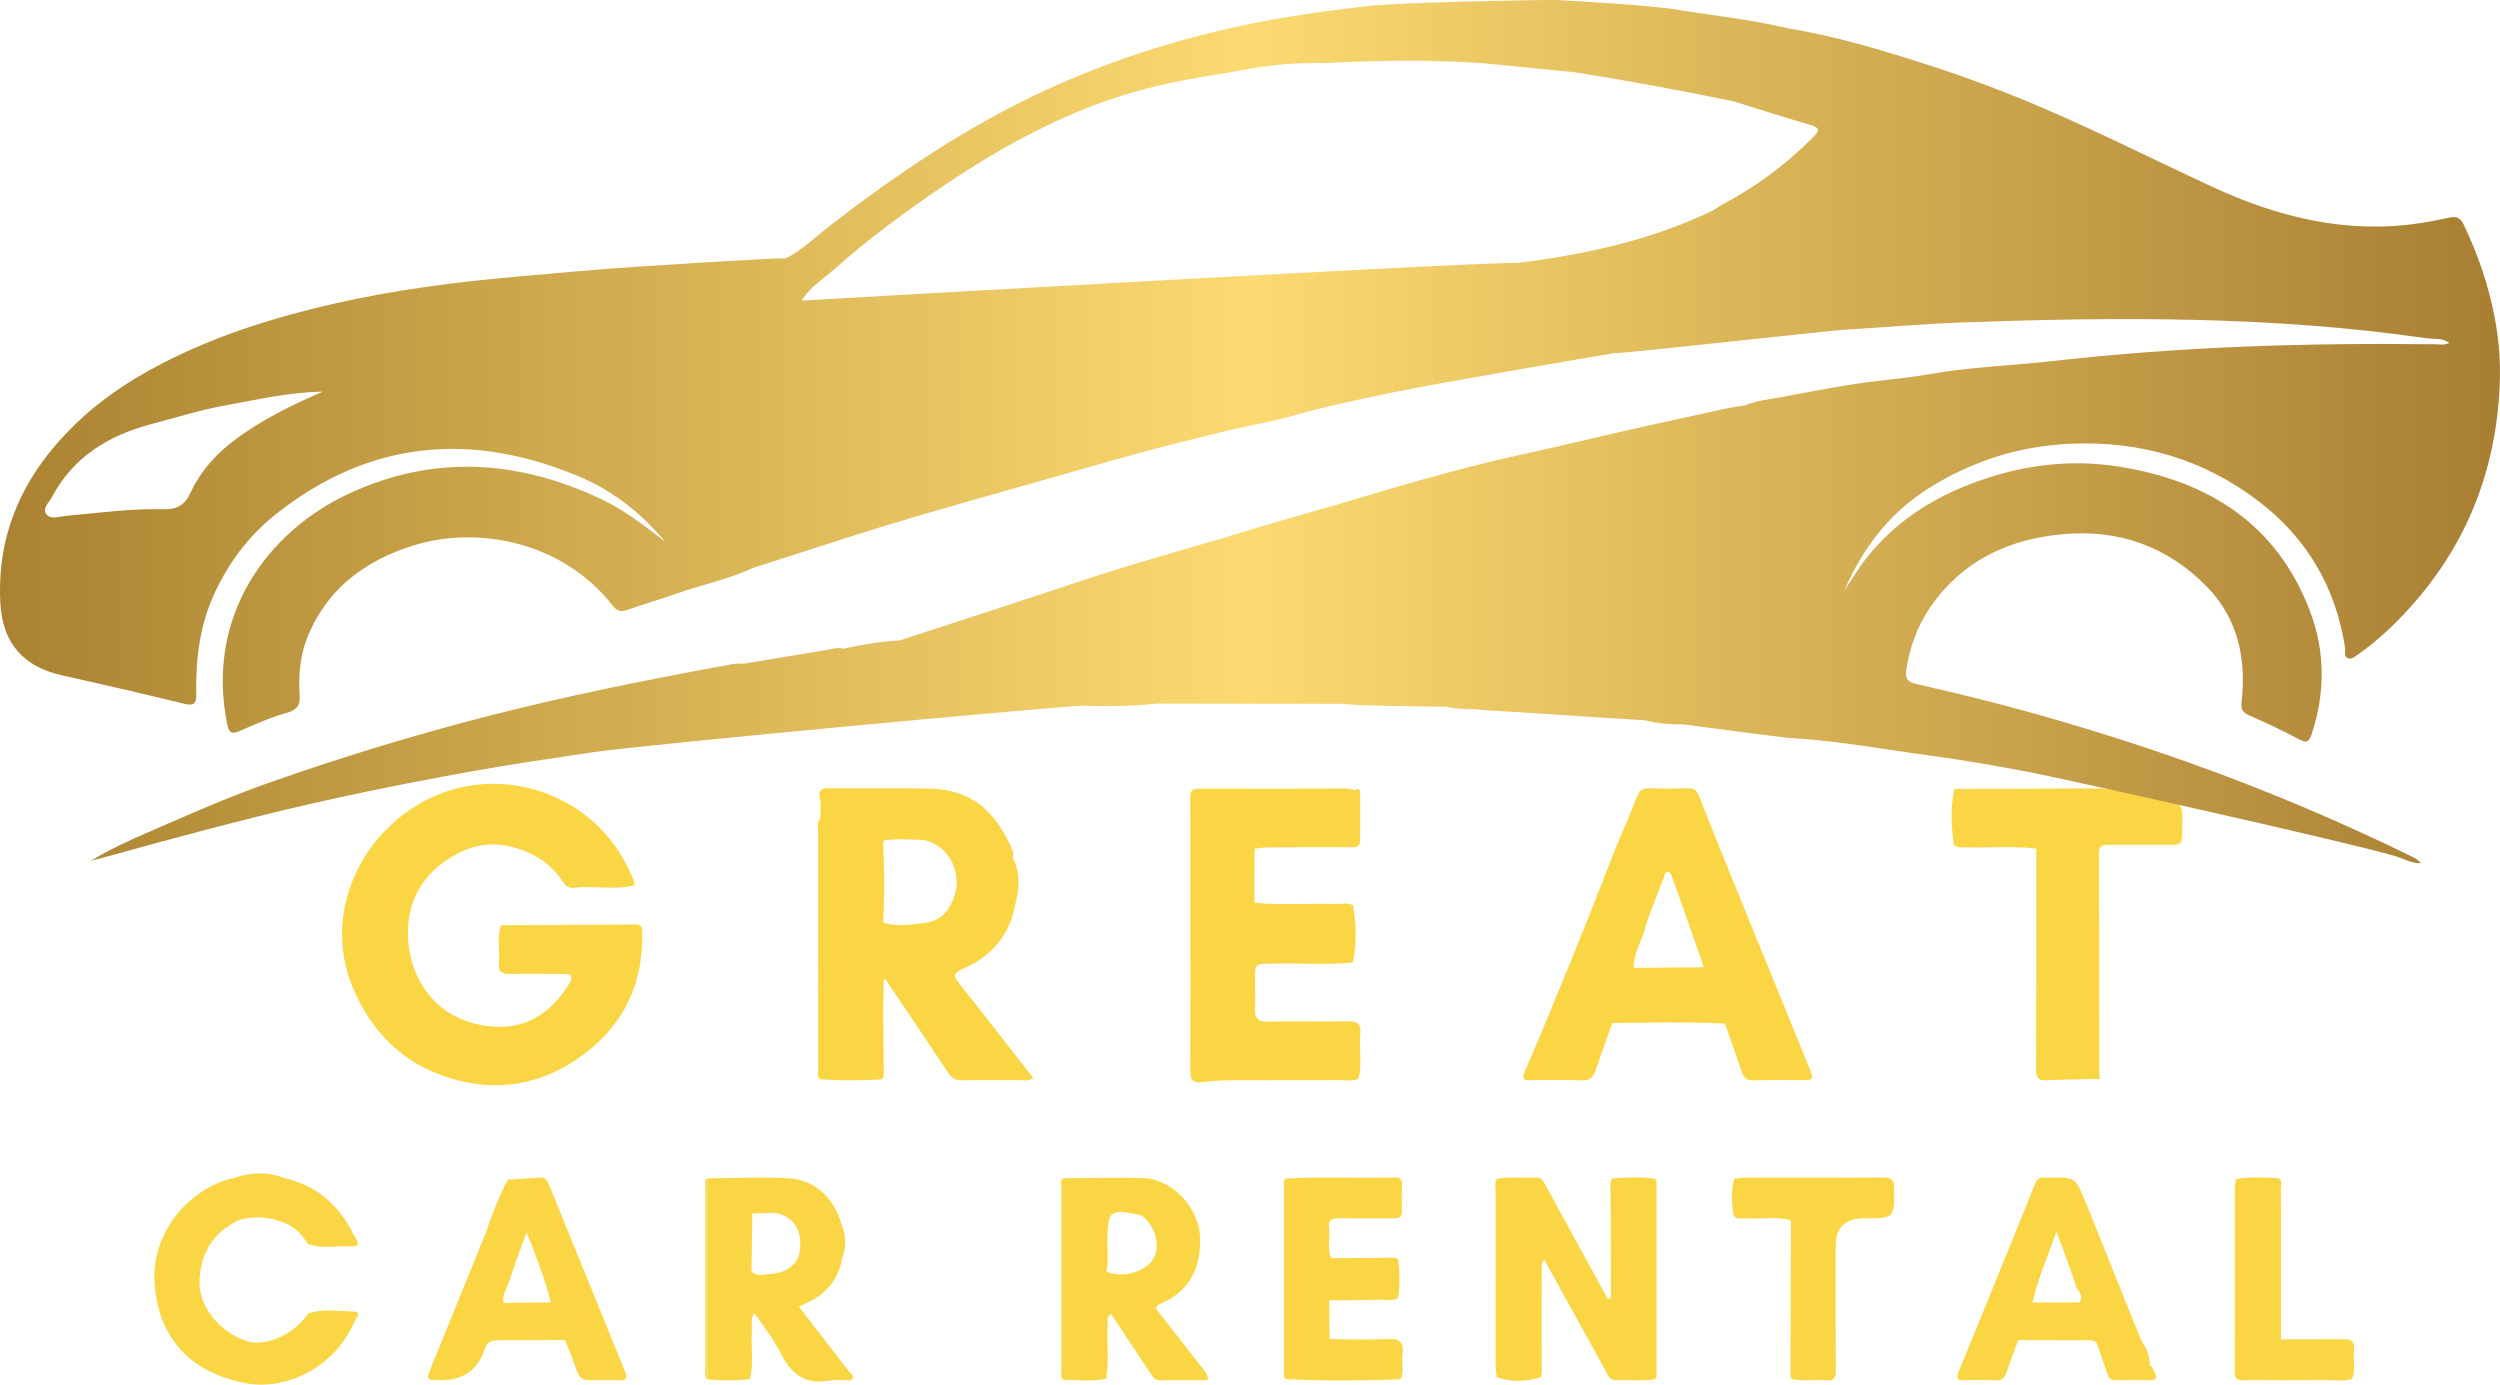 <?xml version="1.0" encoding="UTF-8"?>
<svg id="Layer_2" data-name="Layer 2" xmlns="http://www.w3.org/2000/svg" xmlns:xlink="http://www.w3.org/1999/xlink" viewBox="0 0 1065.74 590.26">
  <defs>
    <style>
      .cls-1 {
        fill: #fad644;
      }

      .cls-2 {
        fill: url(#linear-gradient);
      }
    </style>
    <linearGradient id="linear-gradient" x1="0" y1="184.01" x2="1065.74" y2="184.01" gradientUnits="userSpaceOnUse">
      <stop offset="0" stop-color="#aa8231"/>
      <stop offset=".5" stop-color="#fcda71"/>
      <stop offset="1" stop-color="#a87e33"/>
    </linearGradient>
  </defs>
  <g id="Layer_1-2" data-name="Layer 1">
    <g>
      <path class="cls-1" d="m270.98,394.1c-19.13.16-38.27.24-57.4.34-1.92,5.29-.34,10.79-.92,16.15-.38,3.55,1.18,4.66,4.58,4.59,7.66-.14,15.32,0,22.98,0,1.99,0,3.8.06,3.2,2.88-9.48,16.53-23.79,22.99-41.8,18.1-17.35-4.71-26.51-19.58-27.6-35.21-1.21-17.25,6.88-30.28,22.48-37.78,8.73-4.2,17.78-4.15,27.25-.36,7.67,3.07,13.04,7.86,17.25,14.52h0c1.98,1.84,4.42.96,6.58.88,7.64-.31,15.34,1.09,22.92-.78-.13-.79-.11-1.65-.42-2.38-6.42-15.46-16.73-27.3-32.03-34.58-24.27-11.55-52.27-7.18-72.09,11.86-17.93,17.22-26.2,44.48-15.14,69.67,7.47,17,19.25,29.61,36.75,36.13,20.14,7.5,39.78,5.73,57.73-6.17,19.42-12.88,29.12-31.32,28.48-54.89-.06-2.07-.56-2.98-2.81-2.96Z"/>
      <path class="cls-1" d="m410.45,413.03c12.04-5.24,20.03-14.21,22.37-27.54,1.64-6.03,2.13-12.06-.16-18.06-1.61-1.3-.27-3.2-.9-4.66-7.05-16.37-16.82-26.33-36.22-26.63-13.8-.22-27.61.03-41.42-.11-3.51-.03-5.54.3-4.54,4.71.61,2.69.07,5.63.05,8.46h0c-1.4,1.16-.85,2.77-.85,4.18-.03,34.2-.03,68.4.01,102.59,0,1.39-.67,3.02.85,4.13,8.74.61,17.49.56,26.23.03.31-.53.88-1.07.88-1.6-.03-8.76-.14-17.53-.23-26.29,0-.66,0-1.32,0-1.98.08-4.29.16-8.59.23-12.88,0,0,.07-.04.07-.04.19.19.42.25.68.21,8.9,13.23,17.88,26.4,26.63,39.73,1.59,2.42,3.26,3.3,6.06,3.24,7.81-.15,15.63.02,23.45-.08,2.17-.03,4.55.68,6.85-.89-10.63-13.59-20.99-26.98-31.53-40.23-2.45-3.08-2.95-4.37,1.47-6.29Zm-22.09-56.04c-3.91-.51-7.81-.31-11.68,1.34,0,0,0,0,0,0,3.87-1.65,7.77-1.84,11.68-1.34Zm-12.82,19.8s0,.04,0,.06c0-.02,0-.04,0-.06Zm18.35,16.71c-5.87.67-11.56,1.69-17.33-.19,0,0,0,0,0,0,.46-11.01.56-22.02-.03-33.03.05-.65.11-1.3.16-1.95,5.66-1.01,11.34-.37,17.02-.28,11.92,2.55,16.85,15.48,12.57,25.56-2.29,5.39-5.81,9.14-12.38,9.89Z"/>
      <path class="cls-1" d="m747.63,460.54c6.65-.2,13.31-.05,19.97-.07,5.74-.01,5.79-.11,3.63-5.41-10.2-25-20.41-50-30.58-75.01-5.54-13.63-11.07-27.27-16.46-40.95-.87-2.21-1.99-3.11-4.37-3.05-5.49.13-10.99.23-16.47-.04-3.06-.15-4.6,1.13-5.58,3.74-3.07,8.23-6.87,16.18-10.03,24.35-12.12,31.28-24.72,62.36-37.9,93.2-1.04,2.43-.55,3.21,2.05,3.19,7.49-.07,14.99-.24,22.47.08,3.63.16,4.93-1.49,5.94-4.5,2.23-6.71,4.71-13.33,7.08-19.99h0c15.99-.09,31.98-.52,47.96.23,2.41,6.91,4.9,13.79,7.2,20.73.87,2.63,2.3,3.59,5.1,3.51Zm-21.38-48.19c-.66.99-1.67,1.16-2.67,1.15,1,.01,2-.16,2.67-1.15,0,0,0,0,0,0Zm-25.06-16.28c2.12-7.45,5.39-14.57,8.03-21.88.4-1.11.52-2.46,1.79-2.46.91,0,1.48,1.17,1.83,2.17,3.87,10.97,7.77,21.93,11.63,32.89.65,1.83,1.19,3.7,1.79,5.55-9.95.08-19.9.17-29.85.26-.04-5.97,3.22-11.02,4.79-16.53Z"/>
      <path class="cls-1" d="m571.69,460.45c2.45-.01,4.99.59,7.36-.57,1.79-6.31.24-12.77.86-19.13.4-4.14-1.21-5.47-5.36-5.39-11.3.24-22.61-.12-33.91.16-4.48.11-5.97-1.49-5.64-5.75.24-3.14,0-6.31.04-9.47.11-9.94-1.39-9.39,9.28-9.55,10.78-.17,21.57.62,32.34-.42,1.88-8.1,1.39-16.23.18-24.35-2.14-1.34-4.51-.57-6.76-.63-11.77-.31-23.56.55-35.32-.49.01-7.69.03-15.38.04-23.07,1.97-.2,3.94-.56,5.92-.57,11.46-.06,22.92-.01,34.38-.05,2.08,0,4.68.51,4.72-2.84.06-6.64.06-13.29.01-19.93-.01-1.35-.19-2.93-2.24-1.51-1.28-.26-2.56-.76-3.84-.75-20.95.01-41.91.15-62.86.09-3.1,0-3.48,1.37-3.47,3.92.08,13.81.04,27.61.05,41.42,0,24.95.1,49.91-.09,74.86-.03,4.06,1.24,5.3,5.07,4.87,3.93-.44,7.9-.76,11.86-.78,15.8-.08,31.6,0,47.4-.06Z"/>
      <path class="cls-1" d="m925.91,341.84c-10.34-1.57-20.29-5.18-30.82-5.76-20.63.09-41.25.18-61.88.27-1.91,7.95-1.38,15.94-.27,23.93.15.24.36.32.64.24,1.63,1.22,3.52.59,5.28.65,9.73.34,19.5-.62,29.21.58h0c0,31.39.05,62.77-.12,94.16-.02,3.87,1.23,4.81,4.82,4.62,7.47-.39,14.95-.43,22.43-.62-.09-.82-.25-1.65-.25-2.47-.04-31.27-.02-62.55-.18-93.82-.02-3.35,1.77-3.45,4.04-3.46,6.49-.03,12.98.09,19.46-.04,13.53-.27,11.9,2.72,12.04-12.76.03-3.22-1.25-5.04-4.4-5.52Z"/>
      <path class="cls-1" d="m361.6,584.23c-6.95-9.03-13.92-18.03-21.1-27.31,9.8-3.73,16.43-9.66,18.31-19.83,1.86-4.99,2.11-9.97-.03-14.95-3.02-11.22-11.34-19.22-22.46-19.83-11.53-.64-23.13-.04-34.7.02,0,28.58,0,57.16,0,85.73,6.03.4,12.05.73,18.07-.16,1.76-6.95.32-14.03.83-21.03.17-2.36-.88-4.97,1.21-7.01,3.76,5.67,8.13,11.04,11.12,17.09,4.51,9.13,10.86,13.56,21.18,11.48,1.76-.36,3.65.04,5.47-.1,1.39-.11,3.32.81,4.01-.9.53-1.31-1.16-2.19-1.93-3.19Zm-41.86-62.35c-1.01,6.7-.35,13.43.6,20.16,0,0,0,0,0,0-.95-6.73-1.61-13.46-.6-20.16Zm.4,37.87c.17-.06.39-.09.65-.07-.26-.02-.48.01-.65.07Zm8.69-16.69c-2.78.15-5.93,1.38-8.49-1.01.13-8.26.26-16.53.38-24.8,4.26.27,8.66-1.01,12.76.67,6.31,2.6,8.69,8.25,7.28,16.46-.76,4.42-5.71,8.33-11.93,8.67Z"/>
      <path class="cls-1" d="m494.22,559.69c-1.18-1.51-2.51-2.62.53-3.92,12.6-5.39,17.37-15.51,16.82-28.71-.51-12.05-11.77-24.3-23.69-24.78-11.45-.46-22.93-.04-34.4,0-1.61.79-1.04,2.3-1.04,3.52-.03,26.3-.03,52.6,0,78.89,0,1.22-.57,2.74,1.09,3.49,6.02.08,12.06.89,18.05-.47,1.27-7.38.19-14.82.64-22.21.11-1.87-.76-4.06,1.39-5.43,5.86,8.83,11.74,17.66,17.57,26.51.81,1.23,1.81,1.82,3.29,1.81,6.79-.03,13.58-.01,20.49-.01.02-2.77-1.69-4.26-2.96-5.9-5.89-7.62-11.85-15.19-17.8-22.77Zm-5.4-19.94c-5,3.51-10.98,4.56-17.1,2.41-.86-3.35-1.09-6.72-1.08-10.1,0,3.38.21,6.75,1.08,10.1.87-4.24.34-8.54.38-12.8.12-13.63.85-14.24,14.52-11.26,7.44,5.68,8.86,16.98,2.2,21.65Z"/>
      <path class="cls-1" d="m916.44,581.95c.18-4.24-1.85-7.71-3.9-11.18-7.77-19.33-15.51-38.67-23.32-57.98-4.48-11.06-4.53-11.04-16.54-10.79-.33,0-.67.05-1,0-2.43-.36-3.49.94-4.32,3.07-2.61,6.76-5.41,13.45-8.14,20.16-8.01,19.7-15.97,39.42-24.08,59.08-1.22,2.96-1.15,4.24,2.48,4.1,4.32-.18,8.66-.24,12.97.03,2.98.19,4.05-1.24,4.88-3.72,1.5-4.51,3.25-8.94,4.9-13.4,8.73,0,17.47-.02,26.2.05,2.42.02,4.97-.61,7.21.94,1.6,4.65,3.22,9.29,4.79,13.95.58,1.74,1.85,2.12,3.48,2.11,4.81-.04,9.62-.05,14.43,0,2.5.02,3.54-.83,2.08-3.22-.67-1.09-.79-2.57-2.14-3.2Zm-39.76-56.95c3.11,8.59,5.96,15.82,8.27,23.21.69,2.19,3.84,4.16,1.35,7.02,0,0,0,0,0,0-6.6,0-13.21.01-19.81.02,2.13-10.04,6.42-19.32,10.19-30.25Zm-.28,31.44s.05,0,.07,0c-.02,0-.05,0-.07,0Z"/>
      <path class="cls-1" d="m234.04,505.02c-.75-1.85-1.55-3.22-3.86-3.03-4.58.37-9.17.61-13.76.91-3.91,7.45-6.83,15.31-9.55,23.25,1.21-1.77,2.31-3.58,3.3-5.44-1,1.86-2.1,3.67-3.3,5.44-7.62,18.7-15.25,37.4-22.85,56.12-2.48,6.1-2.44,6.12,3.96,6.11q14.91-.03,19.02-14.34c1.22-2.39,3.25-2.74,5.74-2.72,9.36.08,18.72-.03,28.08-.07,1.29,3.22,2.72,6.39,3.85,9.67,2.55,7.44,2.49,7.46,10.07,7.46,3.16,0,6.32-.1,9.47.04,3.1.14,3.25-1.25,2.28-3.63-10.84-26.58-21.66-53.16-32.44-79.76Zm-17.25,42.04c2.23-6.91,4.79-13.71,7.65-21.81,4.37,10.52,7.77,20.1,10.39,29.96,0,0,0,0,0,0-6.68.08-13.36.15-20.04.23-1.05-3.19,1.12-5.67,2-8.38Zm10.75,9.28c-.9.05-1.81.08-2.72.08.91,0,1.81-.02,2.72-.08Zm-12.62-47.26c-.59,2.02-1.29,4-2.08,5.94.79-1.94,1.48-3.92,2.08-5.94Z"/>
      <path class="cls-1" d="m802.63,501.94c-19.3.17-38.61.07-57.92.1-1.81,0-3.62.28-5.43.43-1.45,5.27-1.07,10.57-.19,15.87,1.6,1.8,3.72.87,5.61,1.01,6.23.47,12.54-.83,18.73.78-.06,21.88-.12,43.75-.17,65.63,0,.83,0,1.67.86,2.17,4.77,1,9.61.07,14.39.5,3.42.31,4.11-1.12,4.08-4.27-.13-17.64-.05-35.29-.05-52.93q0-11.86,12.05-11.86c13.07,0,12.92,0,12.88-12.72-.01-3.78-1.19-4.74-4.86-4.71Z"/>
      <path class="cls-1" d="m706.16,506.29c0-1.28.34-2.68-.72-3.78-6.04-.9-12.08-.66-18.13-.12-.27.56-.78,1.12-.78,1.68.05,15.01.15,30.03.24,45.04-.02,1.35-.04,2.7-.06,4.05-.4.25-.8.5-1.2.75-9.03-16.48-18.06-32.97-27.09-49.45-.74-1.35-1.56-2.54-3.38-2.44-5.59.3-11.22-.65-16.78.53-1.25,1.44-.67,3.18-.68,4.77-.04,24.75-.04,49.49-.02,74.24,0,1.8.29,3.59.44,5.4,6.2,2.46,12.44,1.95,18.7.26.81-1.55.54-3.24.54-4.87,0-12.91-.05-25.81,0-38.71.01-2.23-.68-4.66,1.09-6.64,8.73,15.83,17.45,31.67,26.18,47.5,1.01,1.84,1.6,4.06,4.47,3.91,5.45-.28,10.92.43,16.36-.41,1.18-.82.84-2.06.84-3.17,0-26.17,0-52.35-.03-78.52Z"/>
      <path class="cls-1" d="m300.72,505.91c-.03,26.18-.03,52.36,0,78.54,0,1.23-.55,2.7.91,3.6,0-28.58,0-57.15,0-85.73-1.48.89-.92,2.37-.92,3.59Z"/>
      <path class="cls-1" d="m1003.5,575.14c.32-3.3-1.25-4.28-4.37-4.24-8.92.12-17.84.04-26.76.03,1.28,1.3,2.89,1.2,4.46,1.16-1.57.04-3.18.15-4.46-1.16,0,0,0,0,0,0,0-21.23.02-42.45-.06-63.68,0-1.66.95-3.67-1.03-4.99-6.03-.17-12.08-.9-18.08.41-.18,1.29-.52,2.58-.52,3.87-.03,25.56-.04,51.12-.01,76.68,0,1.46-.32,3,.55,4.37,1.62,1.28,3.53.73,5.3.74,11.13.06,22.25.11,33.38,0,3.61-.04,7.29.75,10.83-.58,1.6-4.12.36-8.42.76-12.61Z"/>
      <path class="cls-1" d="m591.66,570.81c-8.27.45-16.58.09-24.87.06-.05-5.5-.1-11-.15-16.51,7.13-.09,14.25-.07,21.37-.31,2.7-.09,5.59.95,8.1-.95.66-5.32.6-10.63,0-15.95-.56-1.08-1.62-1-2.57-1-8.68.05-17.37.14-26.05.22-1.9-4.28-.32-8.79-.89-13.15-.42-3.24,1.17-3.93,4.02-3.89,7.79.11,15.59-.03,23.39.05,2.41.03,3.75-.58,3.65-3.31-.13-3.64-.08-7.3-.02-10.95.03-1.92-.37-3.18-2.68-3.13-15.57.31-31.16-.48-46.73.42-1.28.76-.89,2.05-.89,3.14-.02,26.4-.02,52.79.01,79.19,0,1.1-.38,2.37.84,3.18,16.27.82,32.56.69,48.84.04,1.69-3.43.35-7.1.84-10.63.67-4.84-.92-6.81-6.21-6.52Z"/>
      <path class="cls-1" d="m150.71,559.12c-6.3-.21-12.7-1.15-18.97.61-.42.49-.89.96-1.27,1.48-6.08,8.17-17.96,13.05-25.47,10.45-11.67-4.05-20.27-14.74-19.94-25.73.36-11.88,5.99-20.69,16.88-25.88,7.23-2.01,14.19-1.22,20.92,1.98,3.62,1.83,6.12,4.79,8.26,8.13,5.85,2.58,12,.7,18,1.18,4.04.32,4.34-1.47,1.94-4.28-6.04-13.2-15.99-21.67-30.21-24.98-6.99-2.61-13.97-2.45-20.95.08-17.34,3.44-36.43,22.02-33.87,46.81,2.09,20.28,13.74,36.13,39.25,40.76,16.05,2.91,37.19-6.1,45.88-26.48.76-1.52,3.31-3.99-.43-4.12Z"/>
    </g>
    <path class="cls-2" d="m1001,280.66c1.59.53,3.09-.87,4.43-1.81,8.05-5.67,15.17-12.39,21.75-19.66,24.29-26.8,36.76-58.47,38.42-94.46.44-9.5-.2-18.96-1.93-28.35-2.61-14.17-7.18-27.65-13.4-40.63-1.31-2.73-3.03-3.65-5.94-3.02-4.23.91-8.48,1.75-12.76,2.4-31.3,4.78-60.7-2.62-88.68-15.57-23.5-10.88-46.64-22.57-70.42-32.85-16.96-7.34-34.26-13.84-51.86-19.46-19.01-6.07-38.13-11.85-57.89-15.08-.91.15-1.97.57-2.88.73-.18.03-.36.05-.53.06.17,0,.35-.03.53-.06.92-.16,1.97-.58,2.88-.73-14.6-3.45-29.47-5.25-44.28-7.45C707.44,2.35,670.57.38,663.31,0c-13.39-.02-66.69,1.07-79.8,2.55-14.58,1.65-29.18,3.54-43.66,6.28-32.41,6.13-63.72,15.66-93.68,29.41-33.43,15.34-63.67,35.8-92.7,58.21-6.03,4.66-11.47,10.14-18.36,13.65-7-.1-53.58,2.98-64.16,3.65-16.56,1.05-33.05,2.66-49.57,4.09-26.81,2.32-53.45,5.76-79.63,11.76-22.95,5.26-45.48,12.18-66.83,22.44-15.86,7.62-30.6,16.88-43.25,29.21C10.49,201.88-1.31,226.52.12,256.63c.82,17.45,9.69,27.6,26.58,31.33,17.29,3.82,34.53,7.84,51.73,12.03,4.09.99,5.33.17,5.24-4.09-.31-14.99,1.49-29.58,7.98-43.42,6.2-13.21,14.85-24.52,26.16-33.45,39.69-31.34,83.1-35.2,129.03-15.9,14.5,6.09,26.71,15.72,36.77,27.91-5.94-4.77-11.99-9.38-18.47-13.43-6.66-4.15-13.8-7.28-21.08-10.03-31.98-12.06-63.62-11.72-94.93,2.68-35.31,16.24-61.62,52.56-52.27,98.56.76,3.75,1.97,4.25,5.3,2.81,6.52-2.82,13.05-5.79,19.86-7.67,4.48-1.24,6.04-3.2,5.73-7.56-.65-9.25.32-18.28,4.17-26.87,8.68-19.38,24.19-30.58,43.88-36.86,27.39-8.75,63.99-1.98,85.36,25.49,1.93,2.49,3.55,2.78,6.29,1.82,7.06-2.47,14.26-4.55,21.31-7.03,10.73-3.76,21.93-6.09,32.32-10.86,23.6-7.49,47.07-15.42,70.84-22.32,15.23-4.42,30.47-8.84,45.75-13.09,15.74-4.38,31.4-9.06,47.17-13.34,13.19-3.58,26.46-6.88,39.75-10.09,8.4-2.02,17.04-3.32,25.28-5.68,14.61-4.18,29.46-7.3,44.26-10.35,20.37-4.2,82.81-14.81,93.52-16.58,8.59-.33,91.95-9.69,98.55-10.07,16.79-.98,33.55-2.52,50.35-3.12,66.1-2.36,132.16-2.77,197.86,6.75,3.11.45,6.61-.28,9.75,1.99-2.22,1.08-4.19.6-6.09.58-54.25-.68-108.42.98-162.35,7.08-17.75,2.01-35.64,2.52-53.33,5.67-6.81,1.21-14,1.98-21.01,2.78-13.97,1.58-27.81,4.34-41.65,6.94-5.35,1-10.87,1.48-15.98,3.62-2.79.46-5.6.78-8.36,1.39-17.07,3.78-34.19,7.39-51.22,11.38-12.79,3-25.63,6.02-38.49,8.8-12.57,2.71-25.01,6.08-37.41,9.5-13.32,3.67-26.52,7.75-39.79,11.61-12.22,3.56-24.5,6.93-36.67,10.66-23.99,7.35-48.24,13.85-72.06,21.81-25.36,8.48-50.81,16.69-76.22,25.01-8.12.4-16.09,1.81-24.04,3.5-2.65-.69-5.17.25-7.73.67-11.47,1.89-22.93,3.79-34.4,5.69h0c-1.65.06-3.34-.09-4.95.21-35.48,6.46-70.8,13.51-105.77,22.53-31.22,8.05-61.96,17.49-92.32,28.19-13.01,4.58-25.78,9.91-38.41,15.45-12.57,5.52-25.41,10.54-37.23,17.73,9.74-2.48,19.36-5.32,29.04-7.92,14.24-3.82,28.5-7.59,42.81-11.17,29.94-7.48,60.16-13.61,90.53-19.07,17.18-3.09,34.45-5.57,51.71-8.15,21.22-3.18,193.7-19.15,208.33-19.83,10.59.29,21.18.31,31.74-.9h0c26.75.03,53.5.06,80.26.08h0c6.12,1.04,36.83,1.08,43.5,1.26,5.48,1.31,11.13.71,16.67,1.48,5.12.13,58.54,3.83,68.09,4.28,1.71.11,3.44-.03,5.18-.17.69-.05,1.39-.11,2.08-.14-.69.04-1.38.09-2.08.14-1.73.13-3.47.28-5.18.17,5.34,1.49,10.81,1.76,16.32,1.76,1.12.03,39.91,5.48,47.27,5.92,19.36,1.17,38.38,4.79,57.54,7.33,14.38,1.9,28.68,4.44,42.94,7.15,10.68,2.03,130.5,28.53,155.31,35.63,3.71,1.06,7.11,3.21,11.22,3.17-.84-1.06-1.81-1.9-2.92-2.44-31.13-15.27-63.01-28.76-95.67-40.41-23.32-8.32-46.94-15.68-70.8-22.26-15.07-4.16-30.29-7.84-45.55-11.29-3.93-.89-4.94-2.58-4.4-6.03,1.51-9.65,4.72-18.69,10.26-26.75,13.52-19.67,33.02-28.89,56.15-31.08,23.94-2.27,44.77,5.04,61.66,22.25,13.48,13.74,16.94,30.88,14.88,49.42-.35,3.11.58,4.36,3.33,5.56,7.16,3.14,14.24,6.49,21.14,10.15,3,1.59,4.24,1.35,5.33-1.93,5.9-17.74,5.95-35.49-.72-52.89-14.18-37.04-43.15-55.18-80.78-61.31-21.76-3.54-42.79-.73-63.6,7.22-17.81,6.8-32.72,16.78-44.51,31.53-3.55,4.45-6.44,9.43-9.63,14.16,7.89-18.14,19.26-33.27,36.3-43.92,18.38-11.48,38.36-17.81,59.84-18.81,29.78-1.38,57.04,6.4,80.85,24.71,20.53,15.8,32.67,36.69,36.58,62.33.23,1.53-.74,3.73,1.26,4.4ZM101.38,186.57c-8.63,6.23-15.75,13.89-20.22,23.61-2.42,5.26-5.82,7.05-11.61,6.91-13.98-.34-27.86,1.59-41.77,2.87-2.69.25-6.18,1.68-8.03-.78-1.84-2.45,1.1-4.87,2.25-7.04,9.08-17.19,23.99-26.43,42.36-31.3,10.4-2.76,20.81-6.03,31.25-7.93,13.84-2.52,27.73-5.74,42.01-5.95-12.74,5.45-25.03,11.53-36.24,19.61ZM734.2,40.69c-.27-.08-.53-.19-.77-.33.24.14.5.24.77.33Zm1.43.3c-.34-.06-.69-.11-1.02-.19.33.08.68.14,1.02.19Zm-79.06-12.78c-1.28-.3-2.56-.53-3.85-.71,1.29.18,2.57.41,3.85.71Zm-8.05-1.12c-.54-.03-1.08-.06-1.61-.08.54.02,1.08.05,1.61.08Zm124.49,31.31c-11.39,11.51-24.2,21.08-38.51,28.65-1.45.77-2.8,1.73-4.19,2.6q1.94,1.77,0,0c-26.32,12.8-54.47,18.8-83.25,22.45-18.19-.45-285.04,14.9-305.31,16.03,3.33-5.55,8.83-8.88,13.5-13.02,15.22-13.47,31.55-25.61,48.4-36.85,24.77-16.53,50.93-30.75,79.79-39.05,13.87-3.98,28.13-6.35,42.38-8.65,11.04-2.15,22.14-3.66,33.37-3.71,1.61,0,3.21.01,4.82.07,22.48-1.18,44.97-1.52,67.46-.05,0,0,0,0,0,0,13.32,1.31,26.64,2.63,39.96,3.94-.36-.64-.79-1.03-1.28-1.27.49.24.92.63,1.28,1.27,22.59,3.57,45.07,7.78,67.48,12.36-.28-.89-.79-1.38-1.39-1.68.61.3,1.11.79,1.4,1.68,11,3.41,21.97,6.91,33.02,10.16,4.03,1.18,3.64,2.5,1.1,5.07Zm-139.76-31.48c-.48,0-.96-.02-1.44-.04.48.02.96.03,1.44.04Zm76.42,279.79c.69-.01,1.38,0,2.06.05-.68-.05-1.37-.07-2.06-.05Z"/>
  </g>
</svg>